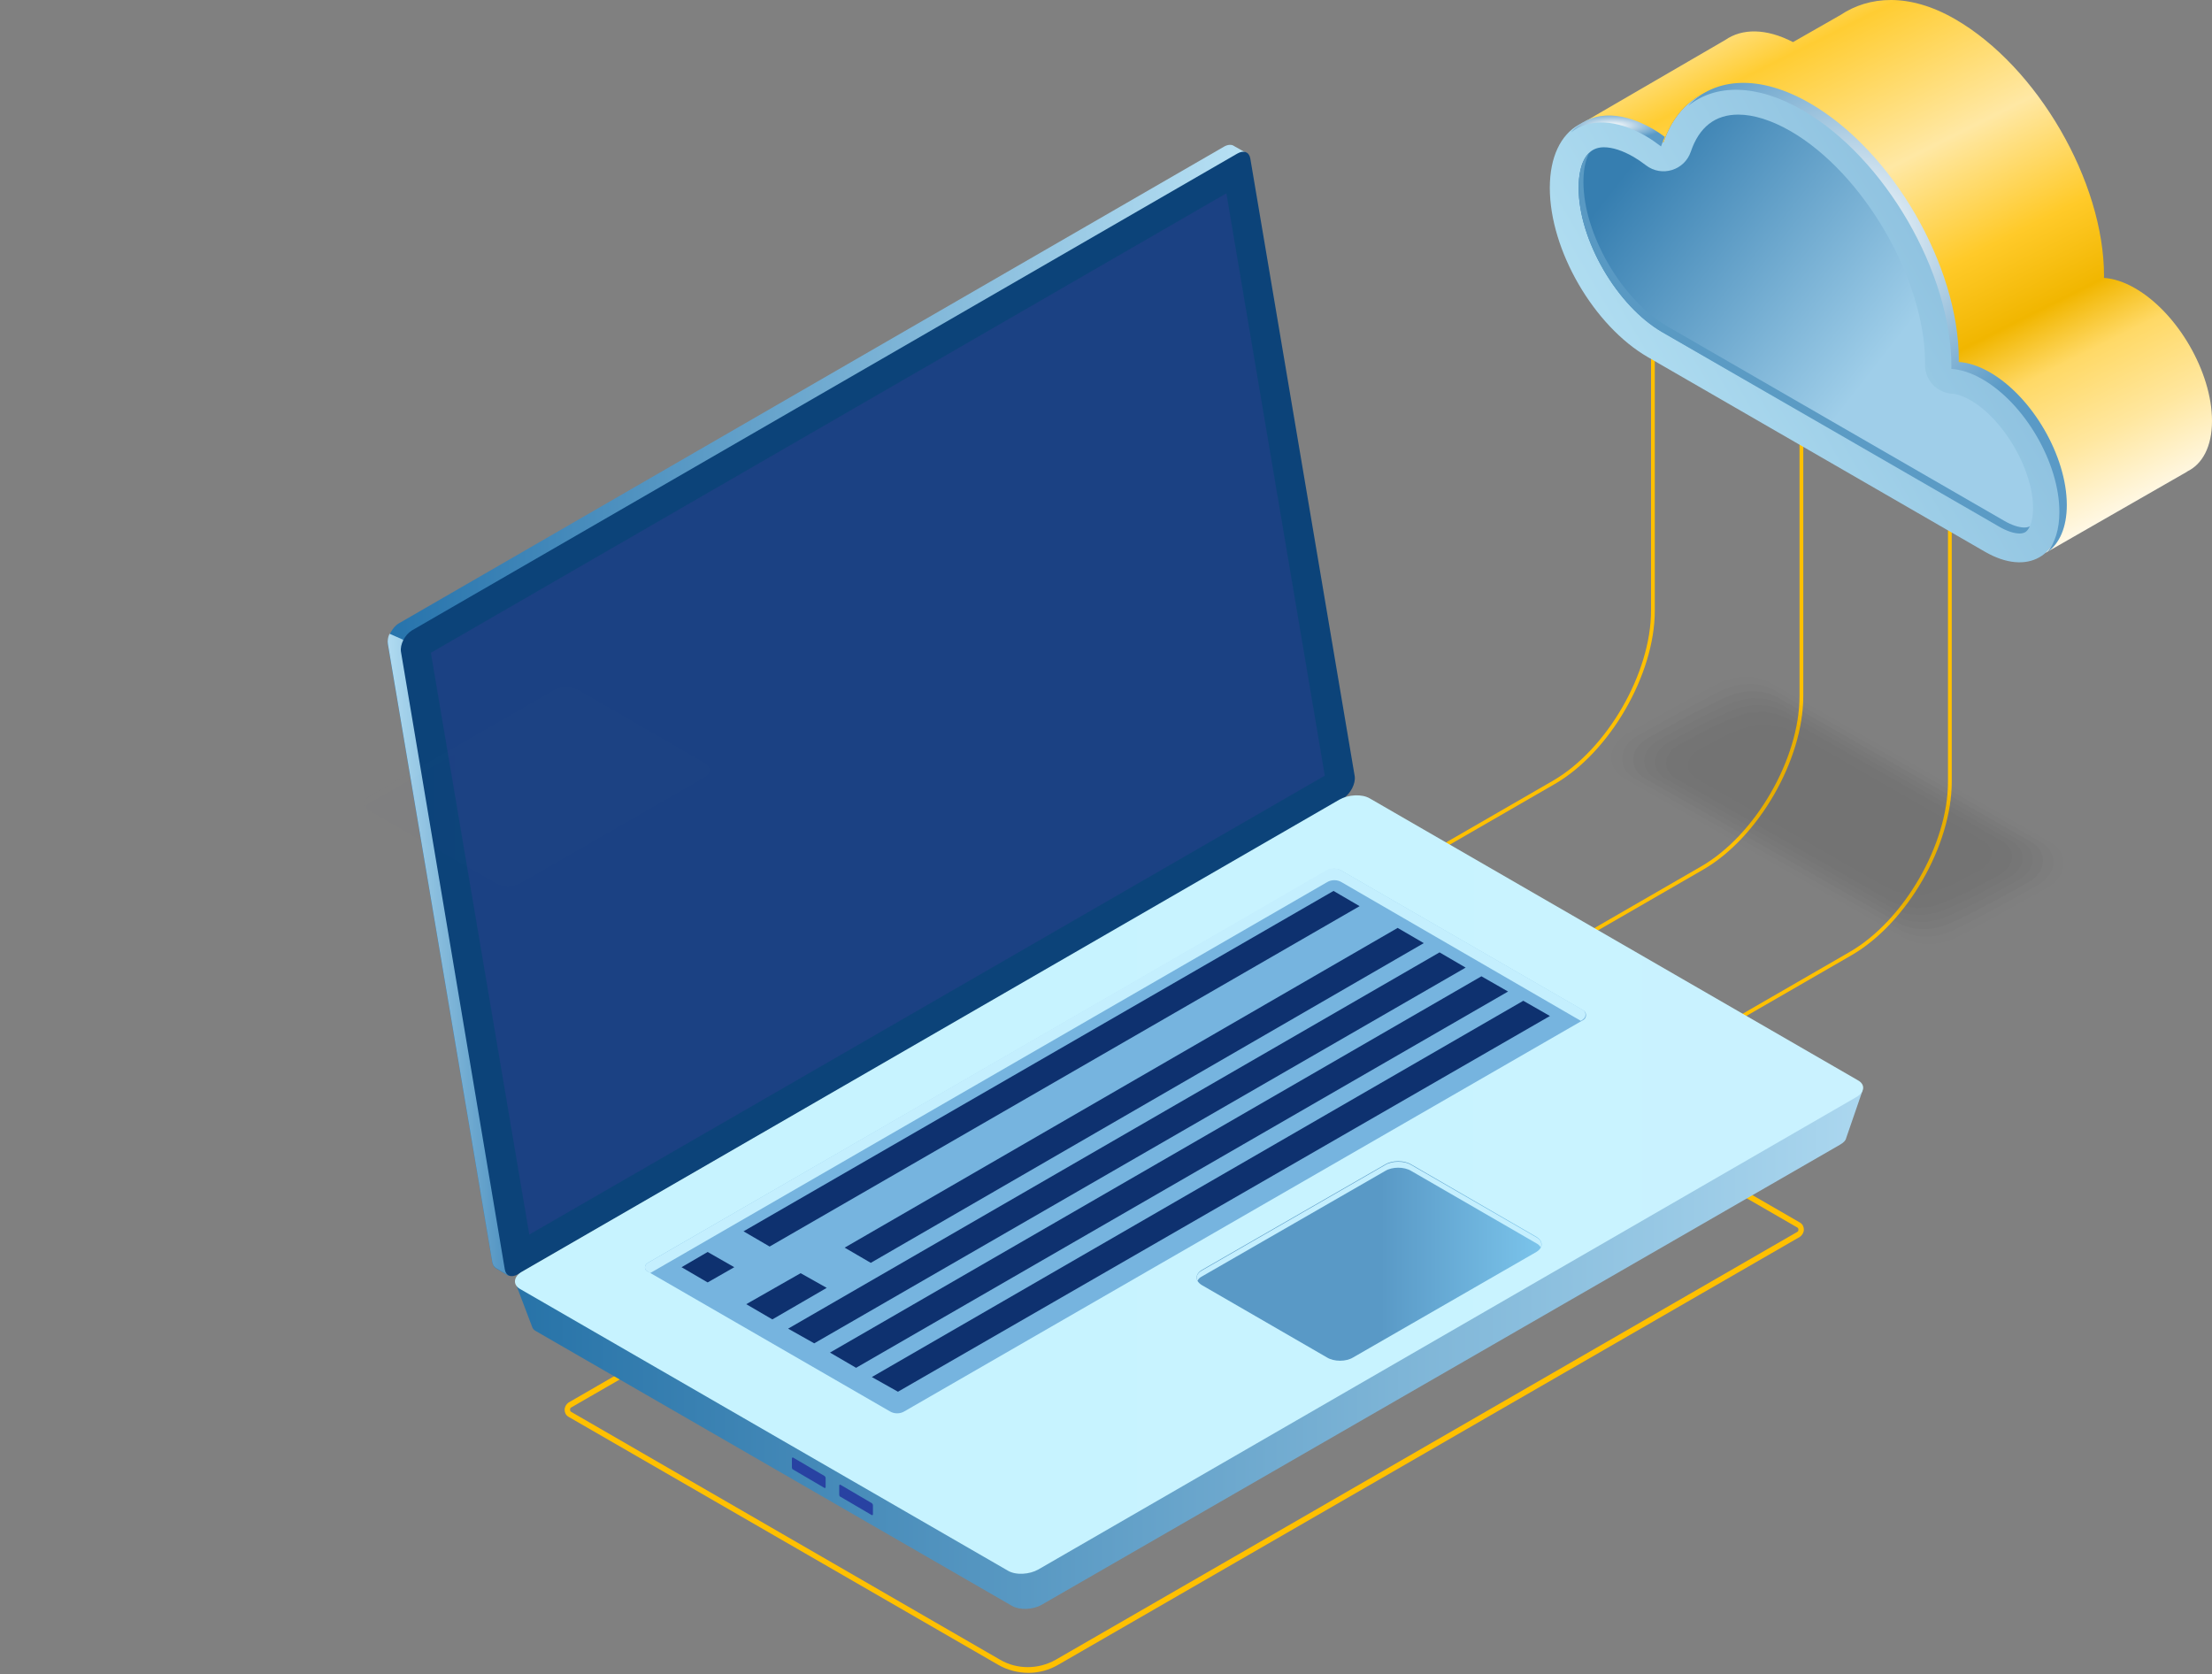 <svg width="395" height="299" viewBox="0 0 395 299" fill="none" xmlns="http://www.w3.org/2000/svg">
<rect x="0" y="0" width="395" height="299" fill="#808080" stroke="none"/>
<path d="M254.457 153.389L277.616 140.019C287.477 134.324 295.5 120.429 295.5 109.042V44.616H294.828V109.042C294.828 120.214 286.955 133.848 277.28 139.435L254.121 152.806L254.457 153.389Z" fill="#FFC000"/>
<path d="M280.97 168.669L304.129 155.298C313.992 149.605 322.016 135.708 322.016 124.319V59.895H321.343V124.319C321.343 135.493 313.47 149.129 303.794 154.714L280.635 168.085L280.97 168.669Z" fill="#FFC000"/>
<path d="M307.483 183.946L330.642 170.574C340.504 164.88 348.527 150.984 348.527 139.598V75.173H347.854V139.598C347.854 150.77 339.982 164.405 330.306 169.992L307.147 183.364L307.483 183.946Z" fill="#FFC000"/>
<path d="M183.652 298.73C181.807 298.73 179.865 298.244 178.215 297.273L101.505 252.996C101.02 252.704 100.826 252.219 100.826 251.733C100.826 251.248 101.117 250.762 101.505 250.471L239.096 171.043C239.291 170.946 239.485 170.946 239.582 171.043L321.437 218.331C321.923 218.622 322.117 219.108 322.117 219.593C322.117 220.079 321.826 220.564 321.437 220.855L188.993 297.273C187.342 298.244 185.497 298.73 183.652 298.73ZM239.388 172.111L101.991 251.345C101.797 251.442 101.797 251.636 101.797 251.733C101.797 251.83 101.797 252.025 101.991 252.122L178.603 296.399C181.613 298.147 185.4 298.147 188.507 296.399L320.952 219.982C321.146 219.884 321.146 219.69 321.146 219.593C321.146 219.496 321.146 219.302 320.952 219.205L239.388 172.111Z" fill="#FFC000"/>
<path d="M239.582 137.349L221.133 27.917L222.59 27.335L220.356 26.072C219.968 25.781 219.288 25.781 218.609 26.169L71.21 111.326C70.045 112.006 69.074 113.851 69.269 115.113L87.912 225.419C88.009 226.002 88.3 226.39 88.689 226.584L90.825 227.847L91.213 225.807H91.116L237.64 141.233C238.805 140.456 239.776 138.612 239.582 137.349Z" fill="url(#paint0_linear)"/>
<path d="M71.987 114.239L69.559 113.171C69.268 113.753 69.171 114.433 69.268 115.016L87.911 225.322C88.008 225.904 88.3 226.293 88.688 226.487L90.824 227.749L91.213 225.71H91.116L98.495 221.438L71.987 114.239Z" fill="url(#paint1_linear)"/>
<path d="M239.971 142.495L92.475 227.555C91.31 228.235 90.339 227.846 90.145 226.681L71.599 116.375C71.405 115.113 72.278 113.365 73.541 112.588L220.939 27.432C222.104 26.752 223.075 27.14 223.269 28.305L241.913 138.611C242.107 139.971 241.136 141.719 239.971 142.495Z" fill="#0C4379"/>
<g opacity="0.51">
<path opacity="0.51" d="M218.997 34.52L76.939 116.57L94.514 220.467L236.572 138.514L218.997 34.52Z" fill="#453C9E"/>
</g>
<path d="M332.604 194.735L324.544 198.91L243.854 152.302C242.495 151.525 240.164 151.622 238.611 152.496L99.466 232.895C98.107 232.118 92.086 229.205 92.086 229.205L94.999 236.876C95.097 237.265 95.388 237.556 95.776 237.75L180.739 286.786C182.098 287.563 184.429 287.466 185.982 286.592L328.525 204.445C329.205 204.057 329.593 203.668 329.691 203.183L332.604 194.735Z" fill="url(#paint2_linear)"/>
<path d="M331.342 195.997L185.4 280.28C183.847 281.154 181.419 281.348 179.963 280.474L92.864 230.177C91.504 229.4 91.698 227.943 93.252 227.069L239.194 142.786C240.747 141.913 243.175 141.718 244.631 142.592L331.73 192.89C333.187 193.667 332.992 195.123 331.342 195.997Z" fill="url(#paint3_linear)"/>
<path d="M141.414 262.026V260.472C141.414 260.278 141.511 260.278 141.608 260.278L147.24 263.579C147.337 263.676 147.434 263.773 147.434 263.968V265.521C147.434 265.715 147.337 265.715 147.24 265.715L141.608 262.414C141.511 262.414 141.414 262.22 141.414 262.026Z" fill="#2842A2"/>
<path d="M149.861 266.88V265.327C149.861 265.132 149.958 265.132 150.056 265.132L155.687 268.434C155.784 268.531 155.882 268.628 155.882 268.822V270.376C155.882 270.57 155.784 270.57 155.687 270.57L150.056 267.269C149.958 267.269 149.861 267.074 149.861 266.88Z" fill="#2842A2"/>
<path d="M115.682 225.515L236.96 155.506C237.737 155.021 238.805 155.021 239.582 155.506L282.792 180.461C283.374 180.849 283.374 181.723 282.792 182.112L161.513 252.024C160.737 252.509 159.669 252.509 158.892 252.024L115.682 227.069C115.002 226.778 115.002 225.904 115.682 225.515Z" fill="#76B4DF"/>
<path d="M115.682 227.069L116.071 227.36L236.96 157.545C237.737 157.06 238.805 157.06 239.582 157.545L282.306 182.306L282.694 182.014C283.277 181.626 283.277 180.752 282.694 180.364L239.485 155.409C238.708 154.924 237.64 154.924 236.863 155.409L115.682 225.515C115.002 225.904 115.002 226.778 115.682 227.069Z" fill="#C4EFFE"/>
<path d="M242.787 161.818L137.433 222.603L132.772 219.884L238.126 159.099L242.787 161.818Z" fill="#0E316F"/>
<path d="M254.245 168.42L155.494 225.515L150.833 222.797L249.584 165.702L254.245 168.42Z" fill="#0E316F"/>
<path d="M261.722 172.791L145.396 239.887L140.735 237.265L257.061 170.072L261.722 172.791Z" fill="#0E316F"/>
<path d="M269.296 177.063L152.873 244.256L148.212 241.538L264.538 174.344L269.296 177.063Z" fill="#0E316F"/>
<path d="M276.772 181.432L160.349 248.528L155.688 245.907L272.015 178.713L276.772 181.432Z" fill="#0E316F"/>
<path d="M131.122 226.292L126.364 229.011L121.703 226.292L126.364 223.573L131.122 226.292Z" fill="#0E316F"/>
<path d="M147.629 229.982L137.919 235.614L133.258 232.895L142.968 227.36L147.629 229.982Z" fill="#0E316F"/>
<path d="M241.622 242.411L274.344 223.573C275.607 222.796 275.607 221.631 274.344 220.854L252.011 207.94C250.749 207.163 248.613 207.163 247.351 207.94L214.628 226.777C213.366 227.554 213.366 228.719 214.628 229.496L236.961 242.411C238.223 243.187 240.359 243.187 241.622 242.411Z" fill="url(#paint4_linear)"/>
<path d="M214.627 227.944L247.35 209.106C248.612 208.329 250.748 208.329 252.011 209.106L274.344 222.021C274.732 222.215 275.024 222.506 275.121 222.797C275.412 222.118 275.218 221.438 274.344 220.952L252.011 208.038C250.748 207.261 248.612 207.261 247.35 208.038L214.627 226.876C213.753 227.361 213.462 228.138 213.85 228.721C213.948 228.429 214.239 228.138 214.627 227.944Z" fill="#C4EFFE"/>
<g opacity="0.11">
<g opacity="0.11">
<path opacity="0.11" d="M239.387 142.69L93.445 226.876C91.892 227.749 89.464 227.944 88.008 227.07L0.909 176.772C-0.45 175.995 -0.256 174.539 1.297 173.665L147.239 89.382C148.793 88.508 151.22 88.314 152.677 89.187L239.776 139.485C241.232 140.359 241.038 141.719 239.387 142.69Z" fill="url(#paint5_linear)"/>
<path opacity="0.11" d="M93.057 157.74L125.78 138.903C127.042 138.126 127.042 136.961 125.78 136.184L103.447 123.27C102.184 122.493 100.048 122.493 98.786 123.27L66.063 142.107C64.801 142.884 64.801 144.049 66.063 144.826L88.396 157.74C89.659 158.517 91.795 158.517 93.057 157.74Z" fill="url(#paint6_linear)"/>
<path opacity="0.11" d="M66.064 143.272L98.786 124.434C100.049 123.658 102.185 123.658 103.447 124.434L125.78 137.349C126.169 137.543 126.46 137.834 126.557 138.126C126.848 137.446 126.654 136.766 125.78 136.281L103.447 123.366C102.185 122.589 100.049 122.589 98.786 123.366L66.064 142.204C65.19 142.689 64.898 143.466 65.287 144.049C65.384 143.757 65.675 143.466 66.064 143.272Z" fill="#C4EFFE"/>
<g opacity="0.11">
<path opacity="0.11" d="M51.693 187.259L172.971 117.249C173.748 116.764 174.816 116.764 175.592 117.249L218.802 142.204C219.385 142.593 219.385 143.466 218.802 143.855L97.524 213.864C96.747 214.35 95.679 214.35 94.902 213.864L51.693 188.909C51.11 188.521 51.11 187.647 51.693 187.259Z" fill="#ADB1F2"/>
<path opacity="0.11" d="M51.693 188.909L52.081 189.201L172.971 119.386C173.747 118.9 174.816 118.9 175.592 119.386L218.316 144.146L218.705 143.855C219.288 143.466 219.288 142.593 218.705 142.204L175.495 117.249C174.719 116.764 173.65 116.764 172.874 117.249L51.693 187.259C51.11 187.647 51.11 188.521 51.693 188.909Z" fill="#C4EFFE"/>
<g opacity="0.11">
<path opacity="0.11" d="M207.441 140.553L101.796 201.532L105.971 203.96L211.616 142.981L207.441 140.553Z" fill="#24126A"/>
<path opacity="0.11" d="M196.371 134.145L95.873 192.113L100.048 194.541L200.547 136.572L196.371 134.145Z" fill="#24126A"/>
<path opacity="0.11" d="M88.396 196.386L78.978 201.824L83.25 204.251L92.572 198.814L88.396 196.386Z" fill="#24126A"/>
<path opacity="0.11" d="M96.65 204.444L90.144 208.231L94.32 210.659L100.826 206.872L96.65 204.444Z" fill="#24126A"/>
<path opacity="0.11" d="M189.38 130.066L72.083 197.842L76.258 200.269L193.555 132.493L189.38 130.066Z" fill="#24126A"/>
<path opacity="0.11" d="M182.39 126.085L65.093 193.764L69.268 196.191L186.565 128.512L182.39 126.085Z" fill="#24126A"/>
<path opacity="0.11" d="M175.398 122.007L58.101 189.783L62.276 192.211L179.573 124.435L175.398 122.007Z" fill="#24126A"/>
</g>
</g>
</g>
</g>
<g opacity="0.1">
<path opacity="0.091" d="M290.621 130.998L296.893 127.492C297.048 127.403 306.883 121.967 307.048 122.013C307.702 121.667 308.426 121.41 309.182 121.213C310.054 120.985 311.095 120.912 312.029 120.912C313.523 120.912 315.055 121.341 316.126 121.959L338.066 134.45L341.126 136.192L366.13 150.428C367.639 151.3 368.496 152.669 368.489 154.186C368.482 155.846 367.442 157.399 365.624 158.448L359.352 161.954C359.197 162.043 349.362 167.479 349.197 167.434C348.543 167.78 347.819 168.037 347.063 168.234C346.191 168.462 345.15 168.535 344.216 168.535C342.722 168.535 341.19 168.107 340.119 167.488L318.179 154.997L315.119 153.255L290.115 139.018C288.606 138.146 287.749 136.776 287.756 135.26C287.762 133.6 288.803 132.047 290.621 130.998Z" fill="black"/>
<path opacity="0.182" d="M292.457 131.398L298.441 128.076C298.75 127.898 307.843 122.98 308.171 123.069C308.801 122.77 309.494 122.567 310.204 122.395C310.992 122.205 312.056 122.199 312.896 122.199C314.24 122.199 315.814 122.696 316.778 123.253L337.675 135.156L340.588 136.816L364.407 150.384C365.855 151.219 366.664 152.521 366.651 153.959C366.638 155.528 365.644 157.003 363.902 158.009L357.918 161.331C357.609 161.509 348.516 166.427 348.188 166.338C347.558 166.637 346.865 166.84 346.154 167.012C345.365 167.202 344.302 167.208 343.462 167.208C342.118 167.208 340.544 166.711 339.58 166.154L318.683 154.251L315.77 152.591L291.95 139.023C290.503 138.187 289.693 136.886 289.706 135.448C289.72 133.879 290.715 132.404 292.457 131.398Z" fill="black"/>
<path opacity="0.273" d="M294.292 131.798L299.989 128.66C300.452 128.393 308.801 123.991 309.295 124.126C309.9 123.872 310.561 123.724 311.227 123.577C311.932 123.423 313.018 123.487 313.765 123.487C314.96 123.487 316.574 124.052 317.43 124.547L337.284 135.862L340.051 137.439L362.685 150.339C364.07 151.138 364.833 152.373 364.815 153.731C364.795 155.208 363.847 156.605 362.18 157.568L356.483 160.706C356.02 160.973 347.671 165.374 347.177 165.239C346.572 165.494 345.911 165.641 345.244 165.787C344.541 165.942 343.455 165.878 342.707 165.878C341.512 165.878 339.898 165.312 339.041 164.818L319.187 153.502L316.42 151.926L293.787 139.026C292.402 138.226 291.638 136.992 291.657 135.634C291.678 134.157 292.626 132.759 294.292 131.798Z" fill="black"/>
<path opacity="0.364" d="M296.129 132.198L301.538 129.246C302.155 128.89 309.762 125.004 310.42 125.185C311.001 124.977 311.628 124.884 312.251 124.762C312.87 124.642 313.98 124.776 314.634 124.776C315.68 124.776 317.335 125.41 318.085 125.843L336.896 136.571L339.518 138.066L360.967 150.299C362.288 151.062 363.007 152.229 362.981 153.507C362.955 154.894 362.053 156.213 360.462 157.132L355.053 160.084C354.436 160.441 346.828 164.325 346.171 164.145C345.59 164.353 344.963 164.446 344.339 164.568C343.72 164.688 342.611 164.554 341.957 164.554C340.911 164.554 339.256 163.919 338.506 163.487L319.694 152.758L317.073 151.264L295.624 139.031C294.302 138.267 293.584 137.1 293.61 135.822C293.635 134.436 294.537 133.116 296.129 132.198Z" fill="black"/>
<path opacity="0.455" d="M297.965 132.598L303.086 129.83C303.857 129.385 310.721 126.016 311.542 126.242C312.099 126.079 312.691 126.042 313.273 125.945C313.806 125.857 314.94 126.064 315.501 126.064C316.398 126.064 318.093 126.767 318.736 127.138L336.504 137.278L338.978 138.69L359.242 150.254C360.501 150.982 361.173 152.081 361.142 153.28C361.108 154.574 360.253 155.816 358.738 156.692L353.616 159.46C352.845 159.906 345.981 163.274 345.159 163.048C344.602 163.211 344.01 163.248 343.428 163.345C342.895 163.433 341.761 163.226 341.2 163.226C340.304 163.226 338.608 162.523 337.965 162.152L320.197 152.012L317.723 150.6L297.459 139.035C296.2 138.307 295.528 137.208 295.559 136.009C295.593 134.715 296.448 133.473 297.965 132.598Z" fill="black"/>
<path opacity="0.545" d="M299.801 132.999L304.634 130.416C305.559 129.882 311.681 127.03 312.667 127.301C313.199 127.185 313.795 127.348 314.297 127.13C314.71 126.951 315.903 127.354 316.37 127.354C317.117 127.354 318.854 128.127 319.389 128.435L336.115 137.988L338.443 139.318L357.522 150.215C358.718 150.905 359.345 151.938 359.306 153.057C359.267 154.261 358.457 155.424 357.017 156.256L352.184 158.839C351.258 159.373 345.137 162.225 344.151 161.954C343.619 162.07 343.063 162.052 342.521 162.124C342.074 162.183 340.915 161.901 340.448 161.901C339.701 161.901 337.963 161.129 337.428 160.82L320.704 151.267L318.375 149.938L299.296 139.041C298.1 138.35 297.473 137.318 297.511 136.199C297.551 134.993 298.36 133.829 299.801 132.999Z" fill="black"/>
<path opacity="0.636" d="M301.637 133.397L306.182 130.999C307.262 130.375 312.64 128.041 313.791 128.357C314.299 128.286 314.815 128.27 315.319 128.312C315.666 128.215 316.864 128.64 317.238 128.64C317.835 128.64 319.613 129.48 320.042 129.728L335.724 138.692L337.907 139.939L355.801 150.169C356.934 150.823 357.514 151.789 357.47 152.828C357.423 153.941 356.66 155.027 355.295 155.814L350.749 158.213C349.669 158.837 344.291 161.171 343.141 160.855C342.633 160.925 342.116 160.941 341.613 160.9C341.266 160.997 340.068 160.572 339.694 160.572C339.097 160.572 337.318 159.731 336.89 159.484L321.208 150.52L319.025 149.272L301.131 139.043C299.997 138.388 299.417 137.423 299.462 136.384C299.508 135.272 300.272 134.186 301.637 133.397Z" fill="black"/>
<path opacity="0.727" d="M303.473 133.797L307.731 131.583C308.966 130.871 313.6 129.053 314.915 129.414C315.399 129.39 315.882 129.416 316.343 129.495C316.603 129.422 317.827 129.928 318.107 129.928C318.556 129.928 320.375 130.837 320.696 131.022L335.334 139.399L337.37 140.564L354.078 150.126C355.15 150.744 355.684 151.642 355.633 152.601C355.58 153.624 354.863 154.631 353.574 155.376L349.316 157.59C348.081 158.302 343.447 160.121 342.131 159.759C341.648 159.784 341.165 159.758 340.704 159.678C340.443 159.751 339.22 159.245 338.94 159.245C338.491 159.245 336.672 158.336 336.351 158.151L321.713 149.774L319.677 148.609L302.968 139.048C301.897 138.429 301.363 137.531 301.413 136.572C301.467 135.549 302.184 134.542 303.473 133.797Z" fill="black"/>
<path opacity="0.818" d="M305.309 134.197L309.279 132.168C310.668 131.367 314.56 130.065 316.039 130.472C316.498 130.494 316.947 130.562 317.366 130.679C317.539 130.631 318.788 131.217 318.975 131.217C319.273 131.217 321.134 132.196 321.348 132.319L334.943 140.108L336.833 141.191L352.357 150.085C353.365 150.667 353.854 151.498 353.797 152.377C353.738 153.308 353.066 154.238 351.852 154.939L347.882 156.968C346.493 157.769 342.601 159.071 341.122 158.664C340.663 158.642 340.214 158.574 339.795 158.457C339.622 158.505 338.372 157.919 338.186 157.919C337.888 157.919 336.027 156.94 335.813 156.817L322.218 149.029L320.328 147.946L304.804 139.052C303.795 138.47 303.307 137.639 303.364 136.76C303.423 135.828 304.095 134.898 305.309 134.197Z" fill="black"/>
<path opacity="0.909" d="M307.145 134.598L310.828 132.753C312.37 131.862 315.519 131.078 317.164 131.53C317.599 131.597 318.013 131.707 318.39 131.863C318.476 131.838 319.751 132.506 319.844 132.506C319.994 132.506 321.895 133.553 322.001 133.614L334.553 140.815L336.297 141.816L350.636 150.042C351.582 150.588 352.024 151.351 351.96 152.15C351.894 152.99 351.269 153.843 350.13 154.5L346.448 156.344C344.905 157.235 341.756 158.02 340.112 157.567C339.676 157.5 339.262 157.39 338.886 157.235C338.799 157.26 337.524 156.593 337.431 156.593C337.281 156.593 335.38 155.545 335.274 155.484L322.721 148.283L320.977 147.283L306.639 139.057C305.693 138.511 305.25 137.747 305.314 136.948C305.381 136.107 306.007 135.255 307.145 134.598Z" fill="black"/>
<path opacity="0.2" d="M337.979 156.012L323.228 147.535L308.476 139.059C306.673 138.017 306.899 136.199 308.982 134.997L312.377 133.337C314.459 132.134 317.609 132.003 319.412 133.045L334.164 141.521L348.915 149.998C350.719 151.039 350.493 152.857 348.41 154.06L345.015 155.72C342.933 156.922 339.783 157.053 337.979 156.012Z" fill="black"/>
</g>
<path d="M354.46 67.021C352.477 65.876 350.596 65.282 348.894 65.167C348.895 65.049 348.909 64.942 348.909 64.821C348.909 47.974 337.007 27.444 322.325 18.966C310.518 12.149 300.523 15.219 297.055 25.436C296.15 24.747 295.226 24.104 294.28 23.558C284.6 17.969 276.752 22.444 276.752 33.552C276.752 44.661 284.6 58.197 294.28 63.786C299.12 66.579 348.732 95.223 354.461 98.531C362.045 102.909 368.192 99.404 368.192 90.703C368.192 82.002 362.044 71.399 354.46 67.021Z" fill="url(#paint7_linear)"/>
<path d="M360.625 95.272C359.646 95.272 358.37 94.848 357.035 94.075L296.853 59.331C288.747 54.649 281.898 42.845 281.898 33.553C281.898 30.844 282.485 26.299 286.413 26.299C287.93 26.299 289.761 26.892 291.707 28.015C292.368 28.398 293.1 28.895 293.943 29.535C296.741 31.662 300.799 30.42 301.928 27.092V27.091C303.421 22.695 306.272 20.466 310.408 20.466C313.17 20.466 316.401 21.49 319.752 23.422C332.737 30.922 343.714 49.81 343.764 64.718L343.749 65.166C343.749 67.872 345.845 70.117 348.545 70.3H348.546C349.513 70.365 350.669 70.772 351.887 71.476C357.834 74.908 363.047 83.892 363.047 90.702C363.047 92.442 362.693 93.881 362.078 94.649C361.819 94.973 361.463 95.272 360.625 95.272Z" fill="url(#paint8_linear)"/>
<path d="M361.481 94.199C360.503 94.199 359.227 93.775 357.892 93.003L297.71 58.258C289.604 53.577 282.754 41.773 282.754 32.481C282.754 30.934 282.948 28.794 283.842 27.238C282.208 28.711 281.897 31.603 281.897 33.553C281.897 42.845 288.747 54.649 296.852 59.331L357.033 94.075C358.368 94.847 359.645 95.271 360.623 95.271C361.463 95.271 361.817 94.973 362.077 94.65C362.225 94.463 362.358 94.235 362.475 93.975C362.243 94.108 361.937 94.199 361.481 94.199Z" fill="url(#paint9_linear)"/>
<path d="M395 75.162C395 66.46 388.853 55.857 381.27 51.478C379.286 50.333 377.406 49.74 375.703 49.625C375.704 49.507 375.719 49.399 375.719 49.279C375.719 32.431 363.816 11.902 349.134 3.424C340.891 -1.335 333.714 -0.698 328.661 2.677L320.181 7.518C315.389 5.032 311.106 5.049 308.087 7.135L282.684 21.9C285.774 20.552 289.833 20.991 294.28 23.559C295.227 24.106 296.149 24.748 297.055 25.437C300.522 15.218 310.518 12.15 322.325 18.967C337.007 27.443 348.909 47.973 348.909 64.821C348.909 64.941 348.894 65.048 348.893 65.167C350.596 65.282 352.476 65.875 354.46 67.02C362.043 71.398 368.19 82.001 368.19 90.704C368.19 94.385 367.087 97.132 365.242 98.749L390.548 84.234L390.533 84.21C393.279 82.914 395 79.766 395 75.162Z" fill="url(#paint10_linear)"/>
<path d="M293.838 24.266C294.785 24.813 295.707 25.456 296.613 26.145C296.815 25.55 297.044 24.985 297.289 24.439C296.59 23.931 295.886 23.447 295.162 23.03C289.052 19.502 283.679 19.992 280.541 23.62C283.756 21.177 288.515 21.193 293.838 24.266Z" fill="url(#paint11_radial)"/>
<path d="M355.343 66.491C353.359 65.346 351.479 64.752 349.776 64.637C349.777 64.519 349.792 64.412 349.792 64.291C349.792 47.444 337.889 26.914 323.207 18.436C314.187 13.229 306.236 13.806 301.433 18.917C306.306 14.986 313.649 14.921 321.882 19.673C336.565 28.149 348.468 48.679 348.468 65.528C348.468 65.648 348.453 65.755 348.452 65.874C350.155 65.988 352.035 66.582 354.018 67.727C361.601 72.106 367.749 82.709 367.749 91.411C367.749 94.531 366.949 96.968 365.586 98.628C367.749 97.091 369.074 94.197 369.074 90.174C369.073 81.472 362.926 70.869 355.343 66.491Z" fill="url(#paint12_radial)"/>
<defs>
<linearGradient id="paint0_linear" x1="69.249" y1="126.792" x2="239.573" y2="126.792" gradientUnits="userSpaceOnUse">
<stop stop-color="#2673AC"/>
<stop offset="1" stop-color="#C8EDFC"/>
</linearGradient>
<linearGradient id="paint1_linear" x1="69.25" y1="170.472" x2="98.496" y2="170.472" gradientUnits="userSpaceOnUse">
<stop stop-color="#B0DBF1"/>
<stop offset="1" stop-color="#2D78B0"/>
</linearGradient>
<linearGradient id="paint2_linear" x1="92.068" y1="219.574" x2="332.621" y2="219.574" gradientUnits="userSpaceOnUse">
<stop stop-color="#2773A8"/>
<stop offset="1" stop-color="#ABD7EF"/>
</linearGradient>
<linearGradient id="paint3_linear" x1="172.895" y1="211.553" x2="413.576" y2="211.553" gradientUnits="userSpaceOnUse">
<stop stop-color="#C7F3FF"/>
<stop offset="1" stop-color="#CBF2FF"/>
</linearGradient>
<linearGradient id="paint4_linear" x1="213.655" y1="225.215" x2="275.262" y2="225.215" gradientUnits="userSpaceOnUse">
<stop offset="0.534" stop-color="#5999C6"/>
<stop offset="1" stop-color="#7BC4EB"/>
</linearGradient>
<linearGradient id="paint5_linear" x1="80.94" y1="158.207" x2="321.621" y2="158.207" gradientUnits="userSpaceOnUse">
<stop stop-color="#C0BFF6"/>
<stop offset="0.294" stop-color="#C5C4F7"/>
<stop offset="0.64" stop-color="#D3D2F9"/>
<stop offset="1" stop-color="#E9E9FD"/>
</linearGradient>
<linearGradient id="paint6_linear" x1="65.099" y1="140.539" x2="126.707" y2="140.539" gradientUnits="userSpaceOnUse">
<stop stop-color="#C0BFF6"/>
<stop offset="0.294" stop-color="#C5C4F7"/>
<stop offset="0.64" stop-color="#D3D2F9"/>
<stop offset="1" stop-color="#E9E9FD"/>
</linearGradient>
<linearGradient id="paint7_linear" x1="364.52" y1="36.758" x2="253.844" y2="101.175" gradientUnits="userSpaceOnUse">
<stop stop-color="#84B9DA"/>
<stop offset="1" stop-color="#CAF3FF"/>
</linearGradient>
<linearGradient id="paint8_linear" x1="331.715" y1="69.835" x2="286.981" y2="34.915" gradientUnits="userSpaceOnUse">
<stop stop-color="#9FCEE9"/>
<stop offset="1" stop-color="#367EB0"/>
</linearGradient>
<linearGradient id="paint9_linear" x1="351.365" y1="44.48" x2="269.457" y2="92.153" gradientUnits="userSpaceOnUse">
<stop stop-color="#5B9BC6"/>
<stop offset="0.5" stop-color="#5B9BC4"/>
<stop offset="1" stop-color="#4F91BD"/>
</linearGradient>
<linearGradient id="paint10_linear" x1="340.444" y1="112.188" x2="286.978" y2="5.744" gradientUnits="userSpaceOnUse">
<stop stop-color="#FFF2CC"/>
<stop offset="0.005" stop-color="#FFF9E9"/>
<stop offset="0.128" stop-color="#FFE79F"/>
<stop offset="0.248" stop-color="#FFD966"/>
<stop offset="0.336" stop-color="#F1B600"/>
<stop offset="0.456" stop-color="#FFCA29"/>
<stop offset="0.628" stop-color="#FFE8A4"/>
<stop offset="0.847" stop-color="#FFCD33"/>
<stop offset="1" stop-color="#FFF2CC"/>
</linearGradient>
<radialGradient id="paint11_radial" cx="0" cy="0" r="1" gradientUnits="userSpaceOnUse" gradientTransform="translate(287.931 22.409) scale(9.429 2.507)">
<stop stop-color="white"/>
<stop offset="1" stop-color="#5A9AC6"/>
</radialGradient>
<radialGradient id="paint12_radial" cx="0" cy="0" r="1" gradientUnits="userSpaceOnUse" gradientTransform="translate(331.28 41.877) scale(38.083)">
<stop stop-color="white"/>
<stop offset="1" stop-color="#5A9AC6"/>
</radialGradient>
</defs>
</svg>
